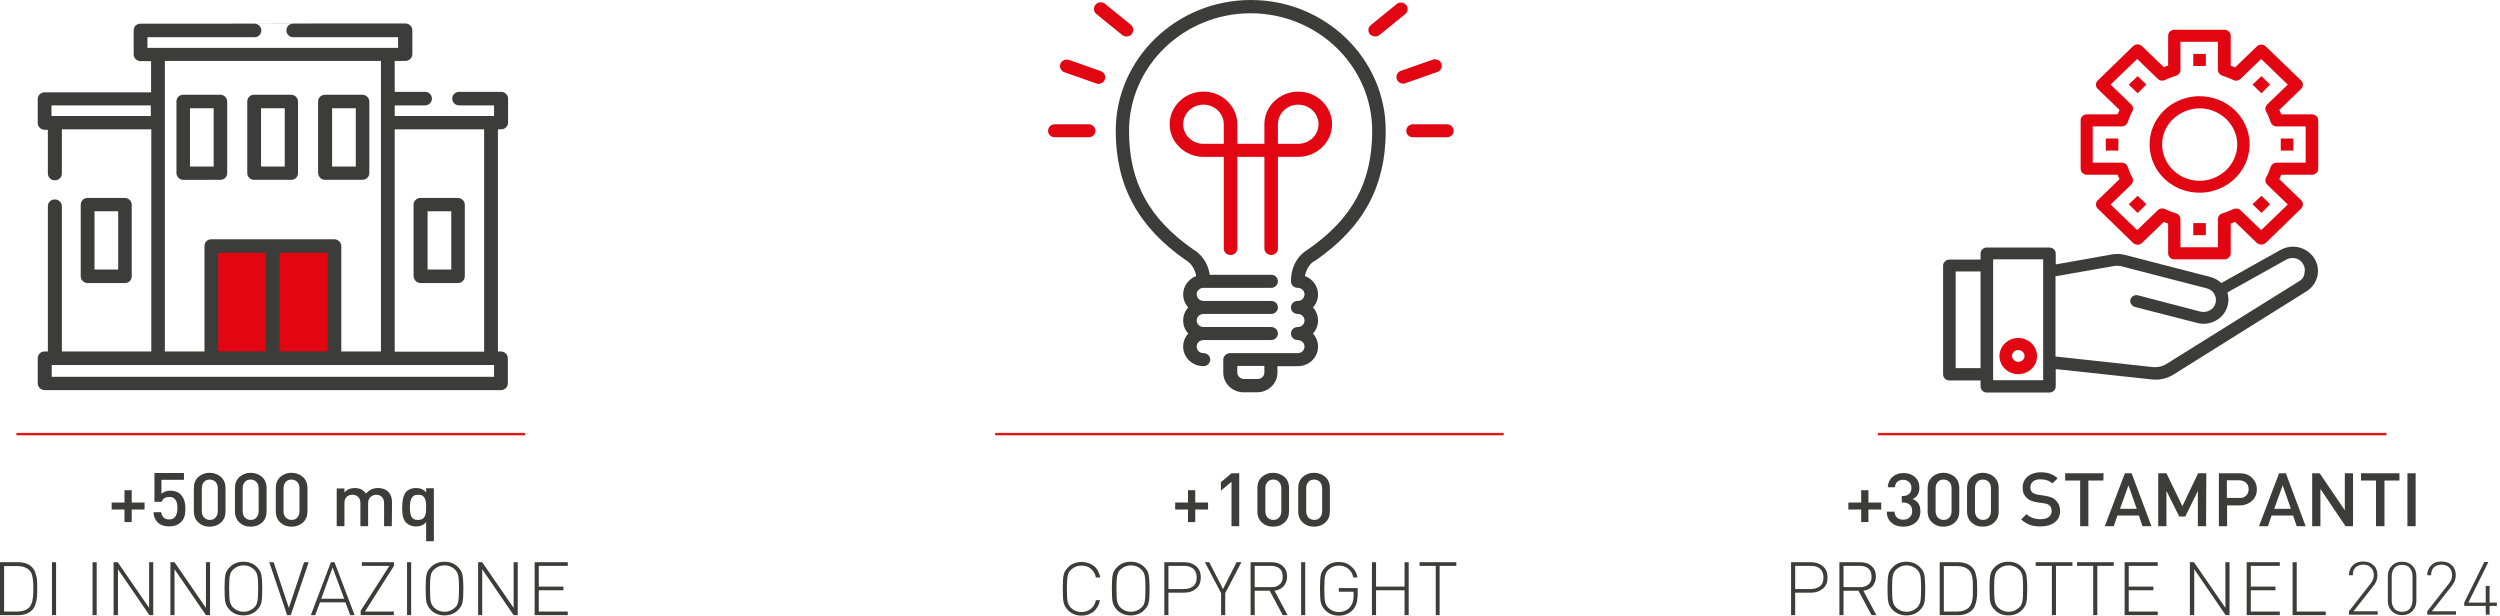 <?xml version="1.0" encoding="utf-8"?>
<!-- Generator: Adobe Illustrator 26.4.1, SVG Export Plug-In . SVG Version: 6.00 Build 0)  -->
<svg version="1.1" id="Livello_2_00000054225063996001529790000000633522467356089510_"
	 xmlns="http://www.w3.org/2000/svg" xmlns:xlink="http://www.w3.org/1999/xlink" x="0px" y="0px" viewBox="0 0 1034.3 254.7"
	 style="enable-background:new 0 0 1034.3 254.7;" xml:space="preserve">
<style type="text/css">
	.st0{fill:#3C3C3B;}
	.st1{fill:#E20613;}
	.st2{fill:none;stroke:#E31713;stroke-miterlimit:10;}
	.st3{fill:#3E3E3D;}
</style>
<g id="Livello_1-2">
	<g>
		<g>
			<g>
				<path class="st0" d="M499.8,210.8h-5.3v5.2h-3v-5.2h-5.3v-2.9h5.3v-5.1h3v5.1h5.3V210.8z"/>
				<path class="st0" d="M512.7,217.7h-3.2v-18.4l-4.4,3.7v-3.5l4.4-3.7h3.2V217.7L512.7,217.7z"/>
				<path class="st0" d="M533.3,211.6c0,1.9-0.6,3.4-1.9,4.6c-1.2,1.1-2.8,1.7-4.7,1.7s-3.4-0.6-4.6-1.7c-1.2-1.1-1.9-2.6-1.9-4.6
					v-9.7c0-1.9,0.6-3.4,1.9-4.6c1.2-1.1,2.8-1.7,4.6-1.7s3.4,0.6,4.7,1.7c1.2,1.1,1.9,2.6,1.9,4.6V211.6z M530.1,211.5V202
					c0-1.1-0.3-1.9-0.9-2.6c-0.6-0.6-1.4-1-2.4-1s-1.8,0.3-2.4,1c-0.6,0.7-0.9,1.5-0.9,2.6v9.5c0,1.1,0.3,1.9,0.9,2.6
					c0.6,0.6,1.4,1,2.4,1s1.8-0.3,2.4-1S530.1,212.6,530.1,211.5z"/>
				<path class="st0" d="M550.2,211.6c0,1.9-0.6,3.4-1.9,4.6c-1.2,1.1-2.8,1.7-4.7,1.7s-3.4-0.6-4.6-1.7c-1.2-1.1-1.9-2.6-1.9-4.6
					v-9.7c0-1.9,0.6-3.4,1.9-4.6c1.2-1.1,2.8-1.7,4.6-1.7s3.4,0.6,4.7,1.7c1.2,1.1,1.9,2.6,1.9,4.6V211.6z M547,211.5V202
					c0-1.1-0.3-1.9-0.9-2.6c-0.6-0.6-1.4-1-2.4-1s-1.8,0.3-2.4,1c-0.6,0.7-0.9,1.5-0.9,2.6v9.5c0,1.1,0.3,1.9,0.9,2.6
					c0.6,0.6,1.4,1,2.4,1s1.8-0.3,2.4-1S547,212.6,547,211.5z"/>
			</g>
			<g>
				<path class="st0" d="M455.1,248.3c-0.4,2-1.3,3.5-2.6,4.7c-1.4,1.1-3.1,1.7-5,1.7c-2.2,0-4-0.7-5.5-2.1c-1-1-1.6-2-1.9-3.1
					s-0.4-3.1-0.4-5.9s0.1-4.8,0.4-5.9c0.2-1.1,0.9-2.1,1.9-3.1c1.4-1.4,3.3-2.1,5.5-2.1c2,0,3.7,0.6,5.1,1.7
					c1.4,1.1,2.2,2.7,2.6,4.7h-1.8c-0.3-1.5-1-2.7-2.1-3.6c-1-0.9-2.3-1.3-3.9-1.3c-1.7,0-3.1,0.6-4.3,1.7c-0.8,0.7-1.2,1.6-1.4,2.6
					s-0.3,2.8-0.3,5.3s0.1,4.3,0.3,5.3c0.2,1,0.7,1.9,1.4,2.6c1.2,1.1,2.6,1.7,4.3,1.7c1.5,0,2.8-0.4,3.9-1.3s1.8-2.1,2.1-3.6
					L455.1,248.3L455.1,248.3z"/>
				<path class="st0" d="M475.2,237.6c0.2,1.1,0.4,3.1,0.4,5.9s-0.1,4.8-0.4,5.9c-0.2,1.1-0.9,2.1-1.9,3.1c-1.4,1.4-3.3,2.1-5.5,2.1
					s-4-0.7-5.5-2.1c-1-1-1.6-2-1.9-3.1s-0.4-3.1-0.4-5.9s0.1-4.8,0.4-5.9c0.2-1.1,0.9-2.1,1.9-3.1c1.4-1.4,3.3-2.1,5.5-2.1
					s4,0.7,5.5,2.1C474.4,235.5,475,236.5,475.2,237.6z M473.6,248.8c0.2-1,0.3-2.8,0.3-5.3s-0.1-4.3-0.3-5.3
					c-0.2-1-0.7-1.9-1.4-2.6c-1.2-1.1-2.6-1.7-4.3-1.7s-3.1,0.6-4.3,1.7c-0.8,0.7-1.2,1.6-1.4,2.6s-0.3,2.8-0.3,5.3s0.1,4.3,0.3,5.3
					c0.2,1,0.7,1.9,1.4,2.6c1.2,1.1,2.6,1.7,4.3,1.7s3.1-0.6,4.3-1.7C472.9,250.8,473.4,249.9,473.6,248.8z"/>
				<path class="st0" d="M494.9,234.3c1.3,1.1,1.9,2.7,1.9,4.6s-0.6,3.5-1.9,4.6c-1.3,1.1-2.9,1.7-4.9,1.7h-6.6v9.3h-1.7v-21.9h8.3
					C492,232.6,493.6,233.2,494.9,234.3L494.9,234.3z M493.7,242.5c1-0.8,1.4-2,1.4-3.6s-0.5-2.8-1.4-3.6c-1-0.8-2.2-1.2-3.9-1.2
					h-6.4v9.6h6.4C491.4,243.7,492.7,243.3,493.7,242.5L493.7,242.5z"/>
				<path class="st0" d="M513.6,232.6l-6.7,12.8v9.1h-1.7v-9.1l-6.7-12.8h1.8l5.7,11.1l5.6-11.1H513.6L513.6,232.6z"/>
				<path class="st0" d="M532.7,254.5h-2l-5.4-10.1h-6.2v10.1h-1.7v-21.9h8.6c1.9,0,3.5,0.5,4.7,1.6c1.2,1,1.8,2.5,1.8,4.3
					c0,1.6-0.5,2.9-1.4,4c-0.9,1-2.2,1.7-3.8,1.9L532.7,254.5L532.7,254.5z M529.4,241.8c0.9-0.7,1.3-1.8,1.3-3.3s-0.5-2.6-1.3-3.3
					s-2.1-1.1-3.6-1.1h-6.7v8.8h6.7C527.3,243,528.5,242.6,529.4,241.8L529.4,241.8z"/>
				<path class="st0" d="M540,254.5h-1.7v-21.9h1.7V254.5z"/>
				<path class="st0" d="M561.6,246.9c0,2.2-0.6,3.9-1.8,5.3c-1.6,1.7-3.5,2.5-5.9,2.5c-2.2,0-4-0.7-5.5-2.1c-1-1-1.6-2-1.9-3.1
					s-0.4-3.1-0.4-5.9s0.1-4.8,0.4-5.9c0.2-1.1,0.9-2.1,1.9-3.1c1.4-1.4,3.3-2.1,5.5-2.1c2,0,3.7,0.6,5.1,1.8s2.3,2.7,2.6,4.6h-1.7
					c-0.3-1.5-1-2.7-2.1-3.6c-1.1-0.9-2.4-1.3-3.9-1.3c-1.7,0-3.1,0.6-4.3,1.7c-0.8,0.7-1.2,1.6-1.4,2.6s-0.3,2.8-0.3,5.3
					s0.1,4.3,0.3,5.3s0.7,1.9,1.4,2.6c1.2,1.1,2.6,1.7,4.3,1.7c1.9,0,3.5-0.7,4.7-2.1c0.9-1.1,1.4-2.6,1.4-4.3v-2h-6.1v-1.5h7.8
					V246.9L561.6,246.9z"/>
				<path class="st0" d="M582.8,254.5h-1.7v-10.3h-11.8v10.3h-1.7v-21.9h1.7v10.1h11.8v-10.1h1.7V254.5z"/>
				<path class="st0" d="M602.4,234.1h-6.8v20.4H594v-20.4h-6.7v-1.5h15.2V234.1z"/>
			</g>
			<path class="st1" d="M525.9,105.5c1.5,0,2.8-1.2,2.8-2.7V64.9h8.4c7.7,0,14-6.1,14-13.5s-6.3-13.5-14-13.5s-14,6.1-14,13.5v8.1
				h-11.2v-8.1c0-7.5-6.3-13.5-14-13.5s-14,6.1-14,13.5s6.3,13.5,14,13.5h8.4v37.9c0,1.5,1.2,2.7,2.8,2.7s2.8-1.2,2.8-2.7V64.9h11.2
				v37.9C523.1,104.2,524.3,105.5,525.9,105.5 M528.7,51.4c0-4.5,3.8-8.1,8.4-8.1s8.4,3.6,8.4,8.1s-3.8,8.1-8.4,8.1h-8.4V51.4z
				 M506.3,59.5h-8.4c-4.6,0-8.4-3.6-8.4-8.1s3.8-8.1,8.4-8.1s8.4,3.6,8.4,8.1V59.5z"/>
			<path class="st1" d="M453.6,5.8l10.7,8.7c0.5,0.4,1.2,0.6,1.8,0.6c0.8,0,1.6-0.3,2.1-1c1-1.1,0.8-2.8-0.3-3.8l-10.7-8.7
				c-1.2-1-3-0.8-3.9,0.3C452.2,3.1,452.4,4.8,453.6,5.8"/>
			<path class="st1" d="M455.4,29.4l-13.1-4.6c-1.5-0.5-3,0.2-3.6,1.6c-0.5,1.4,0.2,3,1.7,3.5l13.1,4.6c0.3,0.1,0.6,0.2,1,0.2
				c1.1,0,2.2-0.7,2.6-1.8C457.6,31.4,456.8,29.9,455.4,29.4"/>
			<path class="st1" d="M568.9,15.1c0.6,0,1.3-0.2,1.8-0.6l10.7-8.7c1.2-1,1.3-2.7,0.3-3.8c-1-1.1-2.8-1.3-3.9-0.3l-10.7,8.7
				c-1.2,1-1.3,2.7-0.3,3.8C567.3,14.7,568.1,15.1,568.9,15.1"/>
			<path class="st1" d="M450.4,51.4h-14c-1.5,0-2.8,1.2-2.8,2.7s1.2,2.7,2.8,2.7h14c1.5,0,2.8-1.2,2.8-2.7S451.9,51.4,450.4,51.4"/>
			<path class="st1" d="M596.3,26.3c-0.5-1.4-2.1-2.1-3.6-1.6l-13.1,4.6c-1.5,0.5-2.2,2.1-1.7,3.5c0.4,1.1,1.5,1.8,2.6,1.8
				c0.3,0,0.6,0,1-0.2l13.1-4.6C596.1,29.3,596.9,27.7,596.3,26.3"/>
			<path class="st0" d="M517.5,0c-30.8,0-55.9,24.3-55.9,54.1c0,22.8,9.3,39.9,29.1,53.6c0.1,0.1,0.2,0.2,0.3,0.2
				c0.1,0.1,3.1,1.7,3.9,6.3c-3.1,1.2-5.4,4.1-5.4,7.6c0,2.1,0.8,4,2.1,5.4c-1.3,1.4-2.1,3.3-2.1,5.4s0.8,4,2.1,5.4
				c-1.3,1.4-2.1,3.3-2.1,5.4c0,4.5,3.8,8.1,8.4,8.1c1.5,0,2.8-1.2,2.8-2.7s-1.2-2.7-2.8-2.7s-2.8-1.2-2.8-2.7s1.2-2.7,2.8-2.7h28
				c1.5,0,2.8-1.2,2.8-2.7s-1.2-2.7-2.8-2.7h-28c-1.5,0-2.8-1.2-2.8-2.7s1.2-2.7,2.8-2.7h28c1.5,0,2.8-1.2,2.8-2.7s-1.2-2.7-2.8-2.7
				h-28c-1.5,0-2.8-1.2-2.8-2.7s1.2-2.7,2.8-2.7h28c1.5,0,2.8-1.2,2.8-2.7s-1.2-2.7-2.8-2.7h-25.4c-1-6.8-5.6-9.8-6.7-10.4
				c-18.4-12.8-26.7-27.9-26.7-49.1c0-26.8,22.6-48.7,50.3-48.7s50.3,21.8,50.3,48.7c0,21.2-8.2,36.3-26.7,49.1
				c-1.3,0.7-6.9,4.4-6.9,13.1c0,1.5,1.2,2.7,2.8,2.7s2.8,1.2,2.8,2.7s-1.2,2.7-2.8,2.7s-2.8,1.2-2.8,2.7s1.2,2.7,2.8,2.7
				s2.8,1.2,2.8,2.7s-1.2,2.7-2.8,2.7s-2.8,1.2-2.8,2.7s1.2,2.7,2.8,2.7s2.8,1.2,2.8,2.7s-1.2,2.7-2.8,2.7h-28
				c-1.5,0-2.8,1.2-2.8,2.7v5.4c0,4.5,3.8,8.1,8.4,8.1h5.6c4.6,0,8.4-3.6,8.4-8.1v-2.7h8.4c4.7,0,8.4-3.6,8.4-8.1
				c0-2.1-0.8-4-2.1-5.4c1.3-1.4,2.1-3.3,2.1-5.4s-0.8-4-2.1-5.4c1.3-1.4,2.1-3.3,2.1-5.4c0-3.5-2.3-6.4-5.4-7.6
				c0.8-4.6,3.8-6.2,3.9-6.2c0.1-0.1,0.3-0.1,0.4-0.2c19.9-13.7,29.1-30.8,29.1-53.6C573.4,24.3,548.3,0,517.5,0 M523.1,154.1
				c0,1.5-1.2,2.7-2.8,2.7h-5.6c-1.5,0-2.8-1.2-2.8-2.7v-2.7h11.2L523.1,154.1L523.1,154.1z"/>
			<path class="st1" d="M598.6,51.4h-14c-1.5,0-2.8,1.2-2.8,2.7s1.2,2.7,2.8,2.7h14c1.5,0,2.8-1.2,2.8-2.7S600.1,51.4,598.6,51.4"/>
			<line class="st2" x1="411.7" y1="179.6" x2="622.1" y2="179.6"/>
		</g>
		<g>
			<rect x="87.3" y="101.1" class="st1" width="51.9" height="46.1"/>
			<path class="st0" d="M91.2,74.4c1.6,0,2.8-1.2,2.8-2.8V42c0-1.5-1.3-2.8-2.8-2.8H75.8c-1.6,0-2.8,1.2-2.8,2.8v29.6
				c0,1.5,1.3,2.8,2.8,2.8H91.2z M78.6,44.8h9.8v24.1h-9.8V44.8z"/>
			<path class="st0" d="M105.1,74.4h15.4c1.6,0,2.8-1.2,2.8-2.8V42c0-1.5-1.3-2.8-2.8-2.8h-15.4c-1.6,0-2.8,1.2-2.8,2.8v29.6
				C102.3,73.2,103.6,74.4,105.1,74.4 M108,44.8h9.8v24.1H108V44.8z"/>
			<path class="st0" d="M51.7,117.1c1.6,0,2.8-1.2,2.8-2.8V84.7c0-1.5-1.3-2.8-2.8-2.8H36.2c-1.6,0-2.8,1.2-2.8,2.8v29.6
				c0,1.5,1.3,2.8,2.8,2.8H51.7z M39.1,87.4h9.8v24.1h-9.8V87.4z"/>
			<path class="st0" d="M174,117.1h15.4c1.6,0,2.9-1.2,2.9-2.8V84.7c0-1.5-1.3-2.8-2.9-2.8H174c-1.6,0-2.9,1.2-2.9,2.8v29.6
				C171.2,115.8,172.4,117.1,174,117.1 M176.9,87.4h9.8v24.1h-9.8V87.4z"/>
			<path class="st0" d="M134.5,74.4h15.4c1.6,0,2.9-1.2,2.9-2.8V42c0-1.5-1.3-2.8-2.9-2.8h-15.4c-1.6,0-2.9,1.2-2.9,2.8v29.6
				C131.7,73.2,132.9,74.4,134.5,74.4 M137.4,44.8h9.8v24.1h-9.8V44.8z"/>
			<path class="st0" d="M83.5,9.8H58.1c-1.6,0-2.8,1.2-2.8,2.8v9.9c0,1.5,1.3,2.8,2.8,2.8h4.4v12.9h-44c-1.6,0-2.9,1.2-2.9,2.8v9.9
				c0,1.5,1.3,2.8,2.9,2.8h1.3v18.1c0,1.5,1.3,2.8,2.9,2.8s2.9-1.2,2.9-2.8V53.5h37v91.9h-37V85.3c0-1.5-1.3-2.8-2.9-2.8
				s-2.9,1.2-2.9,2.8v60.1h-1.3c-1.6,0-2.9,1.2-2.9,2.8v10.4c0,1.5,1.3,2.8,2.9,2.8h188.7c1.6,0,2.9-1.2,2.9-2.8v-10.4
				c0-1.5-1.3-2.8-2.9-2.8H206V53.5h1.3c1.6,0,2.9-1.2,2.9-2.8v-9.9c0-1.5-1.3-2.8-2.9-2.8h-17.3c-1.6,0-2.9,1.2-2.9,2.8
				s1.3,2.8,2.9,2.8h14.4V48h-41.1v-4.4h12.5c1.6,0,2.9-1.2,2.9-2.8s-1.3-2.8-2.9-2.8h-12.5V25.2h4.4c1.6,0,2.9-1.2,2.9-2.8v-9.9
				c0-1.5-1.3-2.8-2.9-2.8h-25.4 M136.5,9.8h-15.2c-1.6,0-2.8,1.2-2.8,2.8s1.3,2.8,2.8,2.8h43.4v4.4H61v-4.4h44.3
				c1.6,0,2.8-1.2,2.8-2.8s-1.3-2.8-2.8-2.8h-16 M21.3,43.6h41.1V48H21.3V43.6z M68.2,25.2h89.4v120.2h-16.4v-43.6
				c0-1.5-1.3-2.8-2.9-2.8H87.4c-1.6,0-2.8,1.2-2.8,2.8v43.6H68.2C68.2,145.4,68.2,25.2,68.2,25.2z M90.3,104.6H110v40.8H90.3V104.6
				z M115.7,104.6h19.8v40.8h-19.8C115.7,145.4,115.7,104.6,115.7,104.6z M204.4,155.9h-183V151h183L204.4,155.9L204.4,155.9z
				 M200.3,145.5h-37V53.5h37L200.3,145.5L200.3,145.5L200.3,145.5z"/>
			<g>
				<g>
					<path class="st0" d="M59.8,210.8h-5.3v5.2h-3v-5.2h-5.3v-2.9h5.3v-5.1h3v5.1h5.3C59.8,207.8,59.8,210.8,59.8,210.8z"/>
					<path class="st0" d="M76.7,210.4c0,1.3-0.1,2.4-0.4,3.3s-0.8,1.7-1.5,2.4c-1.2,1.1-2.8,1.7-4.8,1.7s-3.7-0.6-4.8-1.7
						c-1-1-1.6-2.4-1.7-4.2h3.2c0.3,2,1.4,3,3.3,3c1,0,1.8-0.3,2.3-0.9c0.7-0.7,1.1-2,1.1-3.8c0-3.1-1.1-4.6-3.3-4.6
						c-1.7,0-2.8,0.7-3.2,2h-3v-11.9h12.2v2.8h-9.3v5.8c0.8-0.8,2.1-1.3,3.7-1.3s3.1,0.5,4.1,1.4C76,205.8,76.7,207.7,76.7,210.4
						L76.7,210.4z"/>
					<path class="st0" d="M93.3,211.6c0,1.9-0.6,3.4-1.9,4.6c-1.2,1.1-2.8,1.7-4.7,1.7s-3.4-0.6-4.6-1.7c-1.2-1.1-1.9-2.6-1.9-4.6
						v-9.7c0-1.9,0.6-3.4,1.9-4.6c1.2-1.1,2.8-1.7,4.6-1.7s3.4,0.6,4.7,1.7c1.2,1.1,1.9,2.6,1.9,4.6V211.6z M90.1,211.5V202
						c0-1.1-0.3-1.9-0.9-2.6c-0.6-0.6-1.4-1-2.4-1s-1.8,0.3-2.4,1c-0.6,0.7-0.9,1.5-0.9,2.6v9.5c0,1.1,0.3,1.9,0.9,2.6
						c0.6,0.6,1.4,1,2.4,1s1.8-0.3,2.4-1S90.1,212.6,90.1,211.5z"/>
					<path class="st0" d="M110.3,211.6c0,1.9-0.6,3.4-1.9,4.6c-1.2,1.1-2.8,1.7-4.7,1.7s-3.4-0.6-4.6-1.7c-1.2-1.1-1.9-2.6-1.9-4.6
						v-9.7c0-1.9,0.6-3.4,1.9-4.6c1.2-1.1,2.8-1.7,4.6-1.7s3.4,0.6,4.7,1.7c1.2,1.1,1.9,2.6,1.9,4.6V211.6z M107,211.5V202
						c0-1.1-0.3-1.9-0.9-2.6c-0.6-0.6-1.4-1-2.4-1s-1.8,0.3-2.4,1c-0.6,0.7-0.9,1.5-0.9,2.6v9.5c0,1.1,0.3,1.9,0.9,2.6
						c0.6,0.6,1.4,1,2.4,1s1.8-0.3,2.4-1S107,212.6,107,211.5z"/>
					<path class="st0" d="M127.2,211.6c0,1.9-0.6,3.4-1.9,4.6c-1.2,1.1-2.8,1.7-4.7,1.7s-3.4-0.6-4.6-1.7c-1.2-1.1-1.9-2.6-1.9-4.6
						v-9.7c0-1.9,0.6-3.4,1.9-4.6c1.2-1.1,2.8-1.7,4.6-1.7s3.4,0.6,4.7,1.7c1.2,1.1,1.9,2.6,1.9,4.6
						C127.2,201.9,127.2,211.6,127.2,211.6z M123.9,211.5V202c0-1.1-0.3-1.9-0.9-2.6c-0.6-0.6-1.4-1-2.4-1s-1.8,0.3-2.4,1
						c-0.6,0.7-0.9,1.5-0.9,2.6v9.5c0,1.1,0.3,1.9,0.9,2.6c0.6,0.6,1.4,1,2.4,1s1.8-0.3,2.4-1S123.9,212.6,123.9,211.5z"/>
					<path class="st0" d="M162.1,217.7h-3.2v-9.5c0-1.2-0.3-2-0.9-2.6c-0.6-0.6-1.4-0.9-2.3-0.9s-1.7,0.3-2.4,0.9
						c-0.6,0.6-1,1.4-1,2.5v9.6h-3.2v-9.5c0-1.2-0.3-2-0.9-2.6s-1.4-0.9-2.4-0.9s-1.8,0.3-2.4,0.9c-0.6,0.6-0.9,1.4-0.9,2.6v9.5
						h-3.2v-15.6h3.2v1.6c1.1-1.2,2.5-1.8,4.3-1.8c2,0,3.6,0.8,4.6,2.3c1.3-1.5,3-2.3,5-2.3c1.7,0,3.1,0.5,4.1,1.4
						c1.1,1.1,1.7,2.6,1.7,4.4L162.1,217.7L162.1,217.7z"/>
					<path class="st0" d="M166.4,209.9c0-3.2,0.6-5.4,1.8-6.6c0.9-0.9,2.3-1.4,3.9-1.4c1.8,0,3.2,0.6,4.2,1.8v-1.7h3.2v21.9h-3.2
						v-7.9c-1,1.2-2.4,1.8-4.2,1.8c-1.6,0-2.9-0.5-3.9-1.4C166.9,215.3,166.3,213.1,166.4,209.9L166.4,209.9z M169.7,207.9
						c-0.1,0.6-0.1,1.2-0.1,2s0,1.4,0.1,2c0.1,0.6,0.2,1.1,0.4,1.6s0.6,0.9,1,1.2c0.5,0.3,1.1,0.4,1.8,0.4s1.3-0.1,1.8-0.4
						c0.5-0.3,0.8-0.7,1.1-1.2c0.2-0.5,0.4-1.1,0.4-1.6s0.1-1.2,0.1-2s0-1.4-0.1-2s-0.2-1.1-0.4-1.6c-0.2-0.5-0.6-0.9-1-1.2
						c-0.5-0.3-1.1-0.4-1.8-0.4s-1.3,0.1-1.8,0.4c-0.5,0.3-0.8,0.7-1,1.2S169.8,207.3,169.7,207.9z"/>
				</g>
				<g>
					<path class="st0" d="M15.3,240.2c0.1,0.8,0.1,2,0.1,3.4s0,2.6-0.1,3.4s-0.2,1.8-0.6,2.9c-0.3,1.1-0.9,2-1.5,2.6
						c-1.4,1.3-3.3,2-5.7,2H0v-21.9h7.6c2.4,0,4.3,0.7,5.6,2c0.7,0.7,1.2,1.5,1.5,2.6C15.1,238.4,15.3,239.3,15.3,240.2L15.3,240.2z
						 M13.7,246.6c0-0.7,0.1-1.7,0.1-3s0-2.3-0.1-3c0-0.7-0.2-1.5-0.4-2.5s-0.7-1.7-1.2-2.2c-1.1-1.1-2.7-1.7-4.9-1.7H1.7V253h5.5
						c2.1,0,3.8-0.6,4.9-1.7c0.5-0.5,0.9-1.3,1.2-2.2C13.5,248.1,13.6,247.3,13.7,246.6L13.7,246.6z"/>
					<path class="st0" d="M23.2,254.5h-1.7v-21.9h1.7V254.5z"/>
					<path class="st0" d="M40,254.5h-1.7v-21.9H40V254.5z"/>
					<path class="st0" d="M63.5,254.5h-1.7l-13-19v19H47v-21.9h1.7l13,18.9v-18.9h1.7V254.5L63.5,254.5z"/>
					<path class="st0" d="M86.9,254.5h-1.7l-13-19v19h-1.7v-21.9h1.7l13,18.9v-18.9h1.7V254.5L86.9,254.5z"/>
					<path class="st0" d="M108.1,237.6c0.2,1.1,0.4,3.1,0.4,5.9s-0.1,4.8-0.4,5.9c-0.2,1.1-0.9,2.1-1.9,3.1
						c-1.4,1.4-3.3,2.1-5.5,2.1s-4.1-0.7-5.5-2.1c-1-1-1.6-2-1.9-3.1s-0.4-3.1-0.4-5.9s0.1-4.8,0.4-5.9c0.2-1.1,0.9-2.1,1.9-3.1
						c1.4-1.4,3.3-2.1,5.5-2.1s4.1,0.7,5.5,2.1C107.2,235.5,107.8,236.5,108.1,237.6z M106.5,248.8c0.2-1,0.3-2.8,0.3-5.3
						s-0.1-4.3-0.3-5.3c-0.2-1-0.7-1.9-1.4-2.6c-1.2-1.1-2.6-1.7-4.3-1.7s-3.1,0.6-4.3,1.7c-0.8,0.7-1.2,1.6-1.4,2.6
						c-0.2,1-0.3,2.8-0.3,5.3s0.1,4.3,0.3,5.3c0.2,1,0.7,1.9,1.4,2.6c1.2,1.1,2.6,1.7,4.3,1.7s3.1-0.6,4.3-1.7
						C105.8,250.8,106.3,249.9,106.5,248.8z"/>
					<path class="st0" d="M127.7,232.6l-7.4,21.9h-1.5l-7.4-21.9h1.8l6.3,18.9l6.3-18.9L127.7,232.6L127.7,232.6z"/>
					<path class="st0" d="M146.7,254.5h-1.8l-2-5.3h-10.5l-2,5.3h-1.8l8.3-21.9h1.5L146.7,254.5L146.7,254.5z M137.6,234.8
						l-4.7,12.9h9.5L137.6,234.8L137.6,234.8z"/>
					<path class="st0" d="M162.9,254.5h-13.7v-1.8l11.9-18.6h-11.4v-1.5h13.3v1.5l-12,18.9h12L162.9,254.5L162.9,254.5z"/>
					<path class="st0" d="M170.1,254.5h-1.7v-21.9h1.7V254.5z"/>
					<path class="st0" d="M191.3,237.6c0.2,1.1,0.4,3.1,0.4,5.9s-0.1,4.8-0.4,5.9c-0.2,1.1-0.9,2.1-1.9,3.1
						c-1.4,1.4-3.3,2.1-5.5,2.1s-4.1-0.7-5.5-2.1c-1-1-1.6-2-1.9-3.1s-0.4-3.1-0.4-5.9s0.1-4.8,0.4-5.9c0.2-1.1,0.9-2.1,1.9-3.1
						c1.4-1.4,3.3-2.1,5.5-2.1s4.1,0.7,5.5,2.1C190.4,235.5,191,236.5,191.3,237.6z M189.6,248.8c0.2-1,0.3-2.8,0.3-5.3
						s-0.1-4.3-0.3-5.3s-0.7-1.9-1.4-2.6c-1.2-1.1-2.6-1.7-4.3-1.7s-3.1,0.6-4.3,1.7c-0.8,0.7-1.2,1.6-1.4,2.6s-0.3,2.8-0.3,5.3
						s0.1,4.3,0.3,5.3s0.7,1.9,1.4,2.6c1.2,1.1,2.6,1.7,4.3,1.7s3.1-0.6,4.3-1.7C189,250.8,189.4,249.9,189.6,248.8z"/>
					<path class="st0" d="M214.2,254.5h-1.7l-13-19v19h-1.7v-21.9h1.7l13,18.9v-18.9h1.7V254.5L214.2,254.5z"/>
					<path class="st0" d="M234.9,254.5h-13.7v-21.9h13.7v1.5h-12v8.6h10.2v1.5h-10.2v8.8h12V254.5L234.9,254.5z"/>
				</g>
			</g>
			<line class="st2" x1="6.8" y1="179.6" x2="217.2" y2="179.6"/>
		</g>
		<g>
			<rect x="907.4" y="22.3" class="st1" width="5.2" height="5"/>
			<polygon class="st1" points="880.7,35 884.4,31.5 888,35 884.4,38.6 			"/>
			<path class="st0" d="M943.5,103.4l-24.5,13.7c-1.2-1.2-2.8-2-4.5-2.5l-35.2-9.1c-1.8-0.5-3.8-0.6-5.7-0.2l-23.1,4.1v-4.5
				c0-1.4-1.2-2.5-2.6-2.5h-25.9c-1.4,0-2.6,1.1-2.6,2.5v2.5h-12.9c-1.4,0-2.6,1.1-2.6,2.5v45c0,1.4,1.2,2.5,2.6,2.5h12.9v2.5
				c0,1.4,1.2,2.5,2.6,2.5h25.9c1.4,0,2.6-1.1,2.6-2.5v-7.2l40,4.3c3,0.3,5.9-0.4,8.5-1.9l54.8-34.3c3.2-1.8,5.2-5.1,5.2-8.7
				c0-3.6-2-6.9-5.2-8.7S946.7,101.6,943.5,103.4z M809.1,112.3h10.3v40h-10.3C809.1,152.3,809.1,112.3,809.1,112.3z M845.3,157.3
				h-20.7v-50h20.7V157.3z M951.1,116.4l-55,34.3c-1.5,0.9-3.3,1.3-5.1,1.2l-40.6-4.4v-33.2l24-4.2c1.1-0.2,2.3-0.2,3.4,0.1
				l35.2,9.1c1.3,0.3,2.5,1.2,3.1,2.3s0.9,2.5,0.5,3.8c-0.3,1.3-1.2,2.4-2.4,3c-1.2,0.7-2.6,0.8-3.9,0.5l-25.7-6.7
				c-0.7-0.2-1.4-0.1-2,0.2s-1,0.9-1.2,1.5c-0.2,0.7-0.1,1.3,0.3,1.9c0.4,0.6,0.9,1,1.6,1.2l25.7,6.6c2.7,0.7,5.5,0.3,7.8-1
				c2.4-1.3,4.1-3.5,4.8-6.1c0.5-1.8,0.5-3.7-0.1-5.5l24.4-13.6c1.2-0.7,2.6-0.8,3.9-0.5s2.4,1.2,3.1,2.4c0.7,1.2,0.8,2.5,0.5,3.8
				C953.2,114.7,952.3,115.8,951.1,116.4L951.1,116.4L951.1,116.4z"/>
			<path class="st1" d="M956.5,47.3h-12.7c-0.2-0.6-0.5-1.2-0.8-1.8l9-8.7c1-1,1-2.6,0-3.5l-14.6-14.1c-1-1-2.7-1-3.7,0l-9,8.7
				c-0.6-0.3-1.2-0.5-1.8-0.7V14.8c0-1.4-1.2-2.5-2.6-2.5h-20.7c-1.4,0-2.6,1.1-2.6,2.5v12.3c-0.6,0.2-1.2,0.5-1.8,0.7l-9-8.7
				c-1-1-2.7-1-3.7,0l-14.6,14.2c-1,1-1,2.6,0,3.5l9,8.7c-0.3,0.6-0.5,1.2-0.8,1.8h-12.7c-1.4,0-2.6,1.1-2.6,2.5v20
				c0,1.4,1.2,2.5,2.6,2.5h12.7c0.2,0.6,0.5,1.2,0.8,1.8l-9,8.7c-1,1-1,2.6,0,3.5l14.6,14.2c1,1,2.7,1,3.7,0l9-8.7
				c0.6,0.3,1.2,0.5,1.8,0.7v12.3c0,1.4,1.2,2.5,2.6,2.5h20.7c1.4,0,2.6-1.1,2.6-2.5V92.5c0.6-0.2,1.2-0.5,1.8-0.7l9,8.7
				c1,0.9,2.6,0.9,3.7,0L952,86.3c1-1,1-2.6,0-3.5l-9-8.7c0.3-0.6,0.5-1.2,0.8-1.8h12.7c1.4,0,2.6-1.1,2.6-2.5v-20
				C959.1,48.4,958,47.3,956.5,47.3 M953.9,67.3h-12c-1.1,0-2.1,0.7-2.5,1.8c-0.5,1.5-1.1,3-1.9,4.4c-0.5,1-0.3,2.1,0.5,2.9l8.5,8.2
				l-11,10.6l-8.5-8.2c-0.8-0.8-2-0.9-3-0.5c-1.5,0.7-3,1.3-4.6,1.8c-1.1,0.3-1.8,1.3-1.8,2.4v11.6h-15.5V90.7
				c0-1.1-0.7-2.1-1.8-2.4c-1.6-0.5-3.1-1.1-4.6-1.8c-1-0.5-2.2-0.3-3,0.5l-8.5,8.2l-11-10.6l8.5-8.2c0.8-0.8,1-1.9,0.5-2.9
				c-0.8-1.4-1.4-2.9-1.9-4.4c-0.3-1-1.3-1.8-2.5-1.8h-12v-15h12c1.1,0,2.1-0.7,2.5-1.8c0.5-1.5,1.1-3,1.9-4.4
				c0.5-1,0.3-2.1-0.5-2.9l-8.5-8.2l11-10.6l8.5,8.2c0.8,0.8,2,1,3,0.5c1.5-0.7,3-1.3,4.6-1.8c1.1-0.3,1.8-1.3,1.8-2.4V17.3h15.5
				v11.6c0,1.1,0.7,2,1.8,2.4c1.6,0.5,3.1,1.1,4.6,1.8c1,0.5,2.2,0.3,3-0.5l8.5-8.2l11,10.6l-8.5,8.2c-0.8,0.8-1,1.9-0.5,2.9
				c0.8,1.4,1.4,2.9,1.9,4.4c0.3,1,1.3,1.8,2.5,1.8h12L953.9,67.3L953.9,67.3z"/>
			<path class="st1" d="M910,39.8c-8.4,0-15.9,4.9-19.1,12.3c-3.2,7.5-1.4,16.1,4.5,21.8c5.9,5.7,14.8,7.4,22.5,4.3
				c7.7-3.1,12.8-10.4,12.8-18.5C930.7,48.7,921.4,39.8,910,39.8 M910,74.8c-6.3,0-11.9-3.7-14.3-9.3s-1.1-12.1,3.4-16.3
				s11.1-5.6,16.9-3.2s9.6,7.8,9.6,13.9C925.5,68.1,918.5,74.8,910,74.8"/>
			<path class="st1" d="M835,154.8c3.1,0,6-1.8,7.2-4.6s0.5-6-1.7-8.2c-2.2-2.1-5.6-2.8-8.5-1.6c-2.9,1.2-4.8,3.9-4.8,6.9
				C827.2,151.4,830.7,154.8,835,154.8 M835,144.8c1,0,2,0.6,2.4,1.5s0.2,2-0.6,2.7c-0.7,0.7-1.8,0.9-2.8,0.5
				c-1-0.4-1.6-1.3-1.6-2.3C832.4,145.9,833.6,144.8,835,144.8"/>
			<rect x="871.2" y="57.3" class="st1" width="5.2" height="5"/>
			<polygon class="st1" points="880.7,84.5 884.4,81 888,84.5 884.4,88.1 			"/>
			<rect x="907.4" y="92.3" class="st1" width="5.2" height="5"/>
			<polygon class="st1" points="931.9,84.5 935.6,81 939.2,84.5 935.6,88.1 			"/>
			<rect x="943.6" y="57.3" class="st1" width="5.2" height="5"/>
			<polygon class="st1" points="931.9,35 935.6,31.5 939.2,35 935.6,38.6 			"/>
			<g>
				<path class="st0" d="M778.3,210.8H773v5.2h-3v-5.2h-5.3v-2.9h5.3v-5.1h3v5.1h5.3V210.8z"/>
				<path class="st0" d="M794.5,211.5c0,2-0.7,3.6-2,4.7s-3,1.7-5,1.7s-3.6-0.5-4.9-1.6s-2-2.6-2-4.6h3.2c0.1,1.1,0.4,1.9,1.1,2.5
					s1.5,0.8,2.5,0.8c1.1,0,2-0.3,2.7-1c0.7-0.6,1-1.5,1-2.6s-0.3-2-1-2.6s-1.6-0.9-2.8-0.9h-0.5v-2.7h0.5c1.1,0,2-0.3,2.6-0.9
					s0.9-1.4,0.9-2.4s-0.3-1.9-1-2.5s-1.4-0.9-2.4-0.9s-1.8,0.3-2.4,0.8s-1,1.3-1,2.3H781c0.1-1.8,0.8-3.3,2-4.3
					c1.2-1.1,2.8-1.6,4.6-1.6s3.5,0.6,4.7,1.7c1.2,1.1,1.8,2.6,1.8,4.4c0,2.2-0.9,3.8-2.8,4.7C793.5,207.3,794.5,209,794.5,211.5
					L794.5,211.5z"/>
				<path class="st0" d="M810.6,211.6c0,1.9-0.6,3.4-1.9,4.6c-1.2,1.1-2.8,1.7-4.7,1.7s-3.4-0.6-4.6-1.7c-1.2-1.1-1.9-2.6-1.9-4.6
					v-9.7c0-1.9,0.6-3.4,1.9-4.6c1.2-1.1,2.8-1.7,4.6-1.7s3.4,0.6,4.7,1.7c1.2,1.1,1.9,2.6,1.9,4.6V211.6z M807.4,211.5V202
					c0-1.1-0.3-1.9-0.9-2.6c-0.6-0.6-1.4-1-2.4-1s-1.8,0.3-2.4,1c-0.6,0.7-0.9,1.5-0.9,2.6v9.5c0,1.1,0.3,1.9,0.9,2.6
					c0.6,0.6,1.4,1,2.4,1s1.8-0.3,2.4-1S807.4,212.6,807.4,211.5z"/>
				<path class="st0" d="M826.9,211.6c0,1.9-0.6,3.4-1.9,4.6c-1.2,1.1-2.8,1.7-4.7,1.7s-3.4-0.6-4.6-1.7c-1.2-1.1-1.9-2.6-1.9-4.6
					v-9.7c0-1.9,0.6-3.4,1.9-4.6c1.2-1.1,2.8-1.7,4.6-1.7s3.4,0.6,4.7,1.7c1.2,1.1,1.9,2.6,1.9,4.6V211.6z M823.7,211.5V202
					c0-1.1-0.3-1.9-0.9-2.6c-0.6-0.6-1.4-1-2.4-1s-1.8,0.3-2.4,1c-0.6,0.7-0.9,1.5-0.9,2.6v9.5c0,1.1,0.3,1.9,0.9,2.6
					c0.6,0.6,1.4,1,2.4,1s1.8-0.3,2.4-1S823.7,212.6,823.7,211.5z"/>
				<path class="st0" d="M852.3,211.4c0,2-0.8,3.6-2.2,4.7c-1.5,1.1-3.5,1.7-5.9,1.7c-1.7,0-3.2-0.2-4.5-0.7s-2.4-1.2-3.5-2.2
					l2.2-2.2c1.5,1.4,3.4,2.1,5.8,2.1c1.5,0,2.6-0.3,3.4-0.9s1.2-1.4,1.2-2.5c0-1-0.3-1.8-0.9-2.3c-0.5-0.5-1.4-0.8-2.5-0.9
					l-2.7-0.4c-1.9-0.3-3.3-0.9-4.2-1.8c-1.1-1-1.7-2.4-1.7-4.2c0-1.9,0.7-3.5,2-4.6s3.2-1.8,5.5-1.8c1.5,0,2.8,0.2,3.9,0.6
					c1.1,0.4,2.1,1,3.1,1.9l-2.2,2.1c-1.2-1.1-2.9-1.7-5-1.7c-1.3,0-2.3,0.3-3,0.9c-0.7,0.6-1.1,1.4-1.1,2.5c0,0.9,0.3,1.6,0.8,2
					c0.6,0.5,1.4,0.8,2.5,1l2.7,0.4c1.9,0.3,3.3,0.8,4.2,1.6C851.7,208.1,852.3,209.6,852.3,211.4L852.3,211.4z"/>
				<path class="st0" d="M870.2,198.8H864v18.9h-3.4v-18.9h-6.2v-3h15.9L870.2,198.8L870.2,198.8z"/>
				<path class="st0" d="M890.1,217.7h-3.7l-1.5-4.4H876l-1.5,4.4h-3.7l8.3-21.9h2.8L890.1,217.7L890.1,217.7z M884,210.5l-3.4-9.7
					l-3.5,9.7H884z"/>
				<path class="st0" d="M912.7,217.7h-3.4v-14.6l-5.2,10.6h-2.5l-5.3-10.6v14.6h-3.4v-21.9h3.4l6.6,13.6l6.5-13.6h3.4L912.7,217.7
					L912.7,217.7z"/>
				<path class="st0" d="M931.7,197.7c1.3,1.2,2,2.8,2,4.8s-0.7,3.5-2,4.7s-3.1,1.9-5.2,1.9h-5.1v8.6h-3.4v-21.9h8.6
					C928.7,195.8,930.4,196.4,931.7,197.7L931.7,197.7z M929.2,205.1c0.7-0.6,1.1-1.5,1.1-2.7s-0.4-2-1.1-2.7c-0.7-0.6-1.7-1-2.9-1
					h-5v7.3h5C927.5,206.1,928.5,205.8,929.2,205.1L929.2,205.1z"/>
				<path class="st0" d="M953.9,217.7h-3.7l-1.5-4.4h-8.9l-1.5,4.4h-3.7l8.3-21.9h2.8L953.9,217.7L953.9,217.7z M947.8,210.5
					l-3.4-9.7l-3.5,9.7H947.8z"/>
				<path class="st0" d="M973.5,217.7h-3.1l-10.4-15.4v15.4h-3.4v-21.9h3.1l10.4,15.3v-15.3h3.4V217.7z"/>
				<path class="st0" d="M992.7,198.8h-6.2v18.9H983v-18.9h-6.2v-3h15.9L992.7,198.8L992.7,198.8z"/>
				<path class="st0" d="M999.4,217.7H996v-21.9h3.4V217.7z"/>
			</g>
			<g>
				<path class="st0" d="M754.2,234.3c1.3,1.1,1.9,2.7,1.9,4.6s-0.6,3.5-1.9,4.6c-1.3,1.1-2.9,1.7-4.9,1.7h-6.6v9.3H741v-21.9h8.3
					C751.3,232.6,752.9,233.2,754.2,234.3L754.2,234.3z M753,242.5c1-0.8,1.4-2,1.4-3.6s-0.5-2.8-1.4-3.6s-2.2-1.2-3.9-1.2h-6.4v9.6
					h6.4C750.7,243.7,752,243.3,753,242.5L753,242.5z"/>
				<path class="st0" d="M776.3,254.5h-2l-5.4-10.1h-6.2v10.1H761v-21.9h8.6c1.9,0,3.5,0.5,4.7,1.6c1.2,1,1.8,2.5,1.8,4.3
					c0,1.6-0.5,2.9-1.4,4c-0.9,1-2.2,1.7-3.8,1.9L776.3,254.5L776.3,254.5z M773,241.8c0.9-0.7,1.3-1.8,1.3-3.3s-0.5-2.6-1.3-3.3
					s-2.1-1.1-3.6-1.1h-6.7v8.8h6.7C770.9,243,772.1,242.6,773,241.8L773,241.8z"/>
				<path class="st0" d="M796.1,237.6c0.2,1.1,0.4,3.1,0.4,5.9s-0.1,4.8-0.4,5.9c-0.2,1.1-0.9,2.1-1.9,3.1c-1.4,1.4-3.3,2.1-5.5,2.1
					s-4-0.7-5.5-2.1c-1-1-1.6-2-1.9-3.1s-0.4-3.1-0.4-5.9s0.1-4.8,0.4-5.9c0.2-1.1,0.9-2.1,1.9-3.1c1.4-1.4,3.3-2.1,5.5-2.1
					s4,0.7,5.5,2.1C795.2,235.5,795.8,236.5,796.1,237.6z M794.5,248.8c0.2-1,0.3-2.8,0.3-5.3s-0.1-4.3-0.3-5.3s-0.7-1.9-1.4-2.6
					c-1.2-1.1-2.6-1.7-4.3-1.7s-3.1,0.6-4.3,1.7c-0.8,0.7-1.2,1.6-1.4,2.6s-0.3,2.8-0.3,5.3s0.1,4.3,0.3,5.3s0.7,1.9,1.4,2.6
					c1.2,1.1,2.6,1.7,4.3,1.7s3.1-0.6,4.3-1.7C793.8,250.8,794.2,249.9,794.5,248.8z"/>
				<path class="st0" d="M817.9,240.2c0,0.8,0.1,2,0.1,3.4s0,2.6-0.1,3.4s-0.2,1.8-0.6,2.9c-0.3,1.1-0.8,2-1.5,2.6
					c-1.4,1.3-3.3,2-5.7,2h-7.6v-21.9h7.6c2.4,0,4.3,0.7,5.7,2c0.7,0.7,1.2,1.5,1.5,2.6C817.6,238.4,817.8,239.3,817.9,240.2
					L817.9,240.2z M816.2,246.6c0-0.7,0-1.7,0-3s0-2.3,0-3c0-0.7-0.2-1.5-0.4-2.5s-0.7-1.7-1.2-2.2c-1.1-1.1-2.7-1.7-4.9-1.7h-5.5
					V253h5.5c2.1,0,3.8-0.6,4.9-1.7c0.5-0.5,0.9-1.3,1.2-2.2C816,248.1,816.2,247.3,816.2,246.6L816.2,246.6z"/>
				<path class="st0" d="M838.3,237.6c0.2,1.1,0.4,3.1,0.4,5.9s-0.1,4.8-0.4,5.9c-0.2,1.1-0.9,2.1-1.9,3.1c-1.4,1.4-3.3,2.1-5.5,2.1
					s-4-0.7-5.5-2.1c-1-1-1.6-2-1.9-3.1s-0.4-3.1-0.4-5.9s0.1-4.8,0.4-5.9c0.2-1.1,0.9-2.1,1.9-3.1c1.4-1.4,3.3-2.1,5.5-2.1
					s4,0.7,5.5,2.1C837.4,235.5,838,236.5,838.3,237.6z M836.7,248.8c0.2-1,0.3-2.8,0.3-5.3s-0.1-4.3-0.3-5.3s-0.7-1.9-1.4-2.6
					c-1.2-1.1-2.6-1.7-4.3-1.7s-3.1,0.6-4.3,1.7c-0.8,0.7-1.2,1.6-1.4,2.6s-0.3,2.8-0.3,5.3s0.1,4.3,0.3,5.3s0.7,1.9,1.4,2.6
					c1.2,1.1,2.6,1.7,4.3,1.7s3.1-0.6,4.3-1.7C836,250.8,836.5,249.9,836.7,248.8z"/>
				<path class="st0" d="M857.4,234.1h-6.8v20.4h-1.7v-20.4h-6.7v-1.5h15.2V234.1z"/>
				<path class="st0" d="M874.5,234.1h-6.8v20.4H866v-20.4h-6.7v-1.5h15.2V234.1z"/>
				<path class="st0" d="M892.7,254.5h-13.7v-21.9h13.7v1.5h-12v8.6h10.2v1.5h-10.2v8.8h12V254.5L892.7,254.5z"/>
				<path class="st0" d="M922.5,254.5h-1.7l-13-19v19H906v-21.9h1.7l13,18.9v-18.9h1.7V254.5L922.5,254.5z"/>
				<path class="st0" d="M943.2,254.5h-13.7v-21.9h13.7v1.5h-12v8.6h10.2v1.5h-10.2v8.8h12V254.5L943.2,254.5z"/>
				<path class="st0" d="M962.2,254.5h-13.7v-21.9h1.7V253h12L962.2,254.5L962.2,254.5z"/>
				<g>
					<path class="st3" d="M983.7,254.3h-11.9v-1.4l9-11.5c0.8-1,1.3-2.2,1.3-3.4c0-1.3-0.4-2.4-1.2-3.2c-0.8-0.8-1.8-1.2-3.2-1.2
						c-1.3,0-2.3,0.4-3.1,1.1c-0.8,0.7-1.2,1.8-1.2,3.3h-1.6c0-1.6,0.5-3,1.6-4.1c1.1-1.1,2.5-1.6,4.3-1.6c1.8,0,3.2,0.5,4.3,1.6
						c1.1,1,1.6,2.4,1.6,4.1c0,1.5-0.5,2.9-1.5,4.2l-8.4,10.7h10V254.3z"/>
					<path class="st3" d="M999.7,248.7c0,1.7-0.6,3.1-1.7,4.2c-1.1,1.1-2.5,1.6-4.2,1.6c-1.7,0-3.1-0.5-4.2-1.6
						c-1.1-1.1-1.7-2.5-1.7-4.2v-10.5c0-1.7,0.6-3.1,1.7-4.2c1.1-1.1,2.5-1.6,4.2-1.6c1.7,0,3.1,0.5,4.2,1.6
						c1.1,1.1,1.7,2.5,1.7,4.2V248.7z M998.1,248.5v-10.2c0-1.3-0.4-2.4-1.1-3.3c-0.7-0.9-1.8-1.3-3.2-1.3c-1.4,0-2.4,0.4-3.2,1.3
						c-0.7,0.9-1.1,2-1.1,3.3v10.2c0,1.3,0.4,2.4,1.1,3.3c0.7,0.9,1.8,1.3,3.2,1.3c1.4,0,2.4-0.4,3.2-1.3
						C997.7,250.9,998.1,249.8,998.1,248.5z"/>
					<path class="st3" d="M1016.1,254.3h-11.9v-1.4l9-11.5c0.8-1,1.3-2.2,1.3-3.4c0-1.3-0.4-2.4-1.2-3.2c-0.8-0.8-1.8-1.2-3.2-1.2
						c-1.3,0-2.3,0.4-3.1,1.1c-0.8,0.7-1.2,1.8-1.2,3.3h-1.6c0-1.6,0.5-3,1.6-4.1c1.1-1.1,2.5-1.6,4.3-1.6c1.8,0,3.2,0.5,4.3,1.6
						c1.1,1,1.6,2.4,1.6,4.1c0,1.5-0.5,2.9-1.5,4.2l-8.4,10.7h10V254.3z"/>
					<path class="st3" d="M1033,250.7h-3v3.6h-1.6v-3.6h-8.9v-1.4l8.3-16.8h1.7l-8.3,16.8h7.2v-6.9h1.6v6.9h3V250.7z"/>
				</g>
			</g>
			<line class="st2" x1="776.9" y1="179.6" x2="987.3" y2="179.6"/>
		</g>
	</g>
</g>
</svg>
